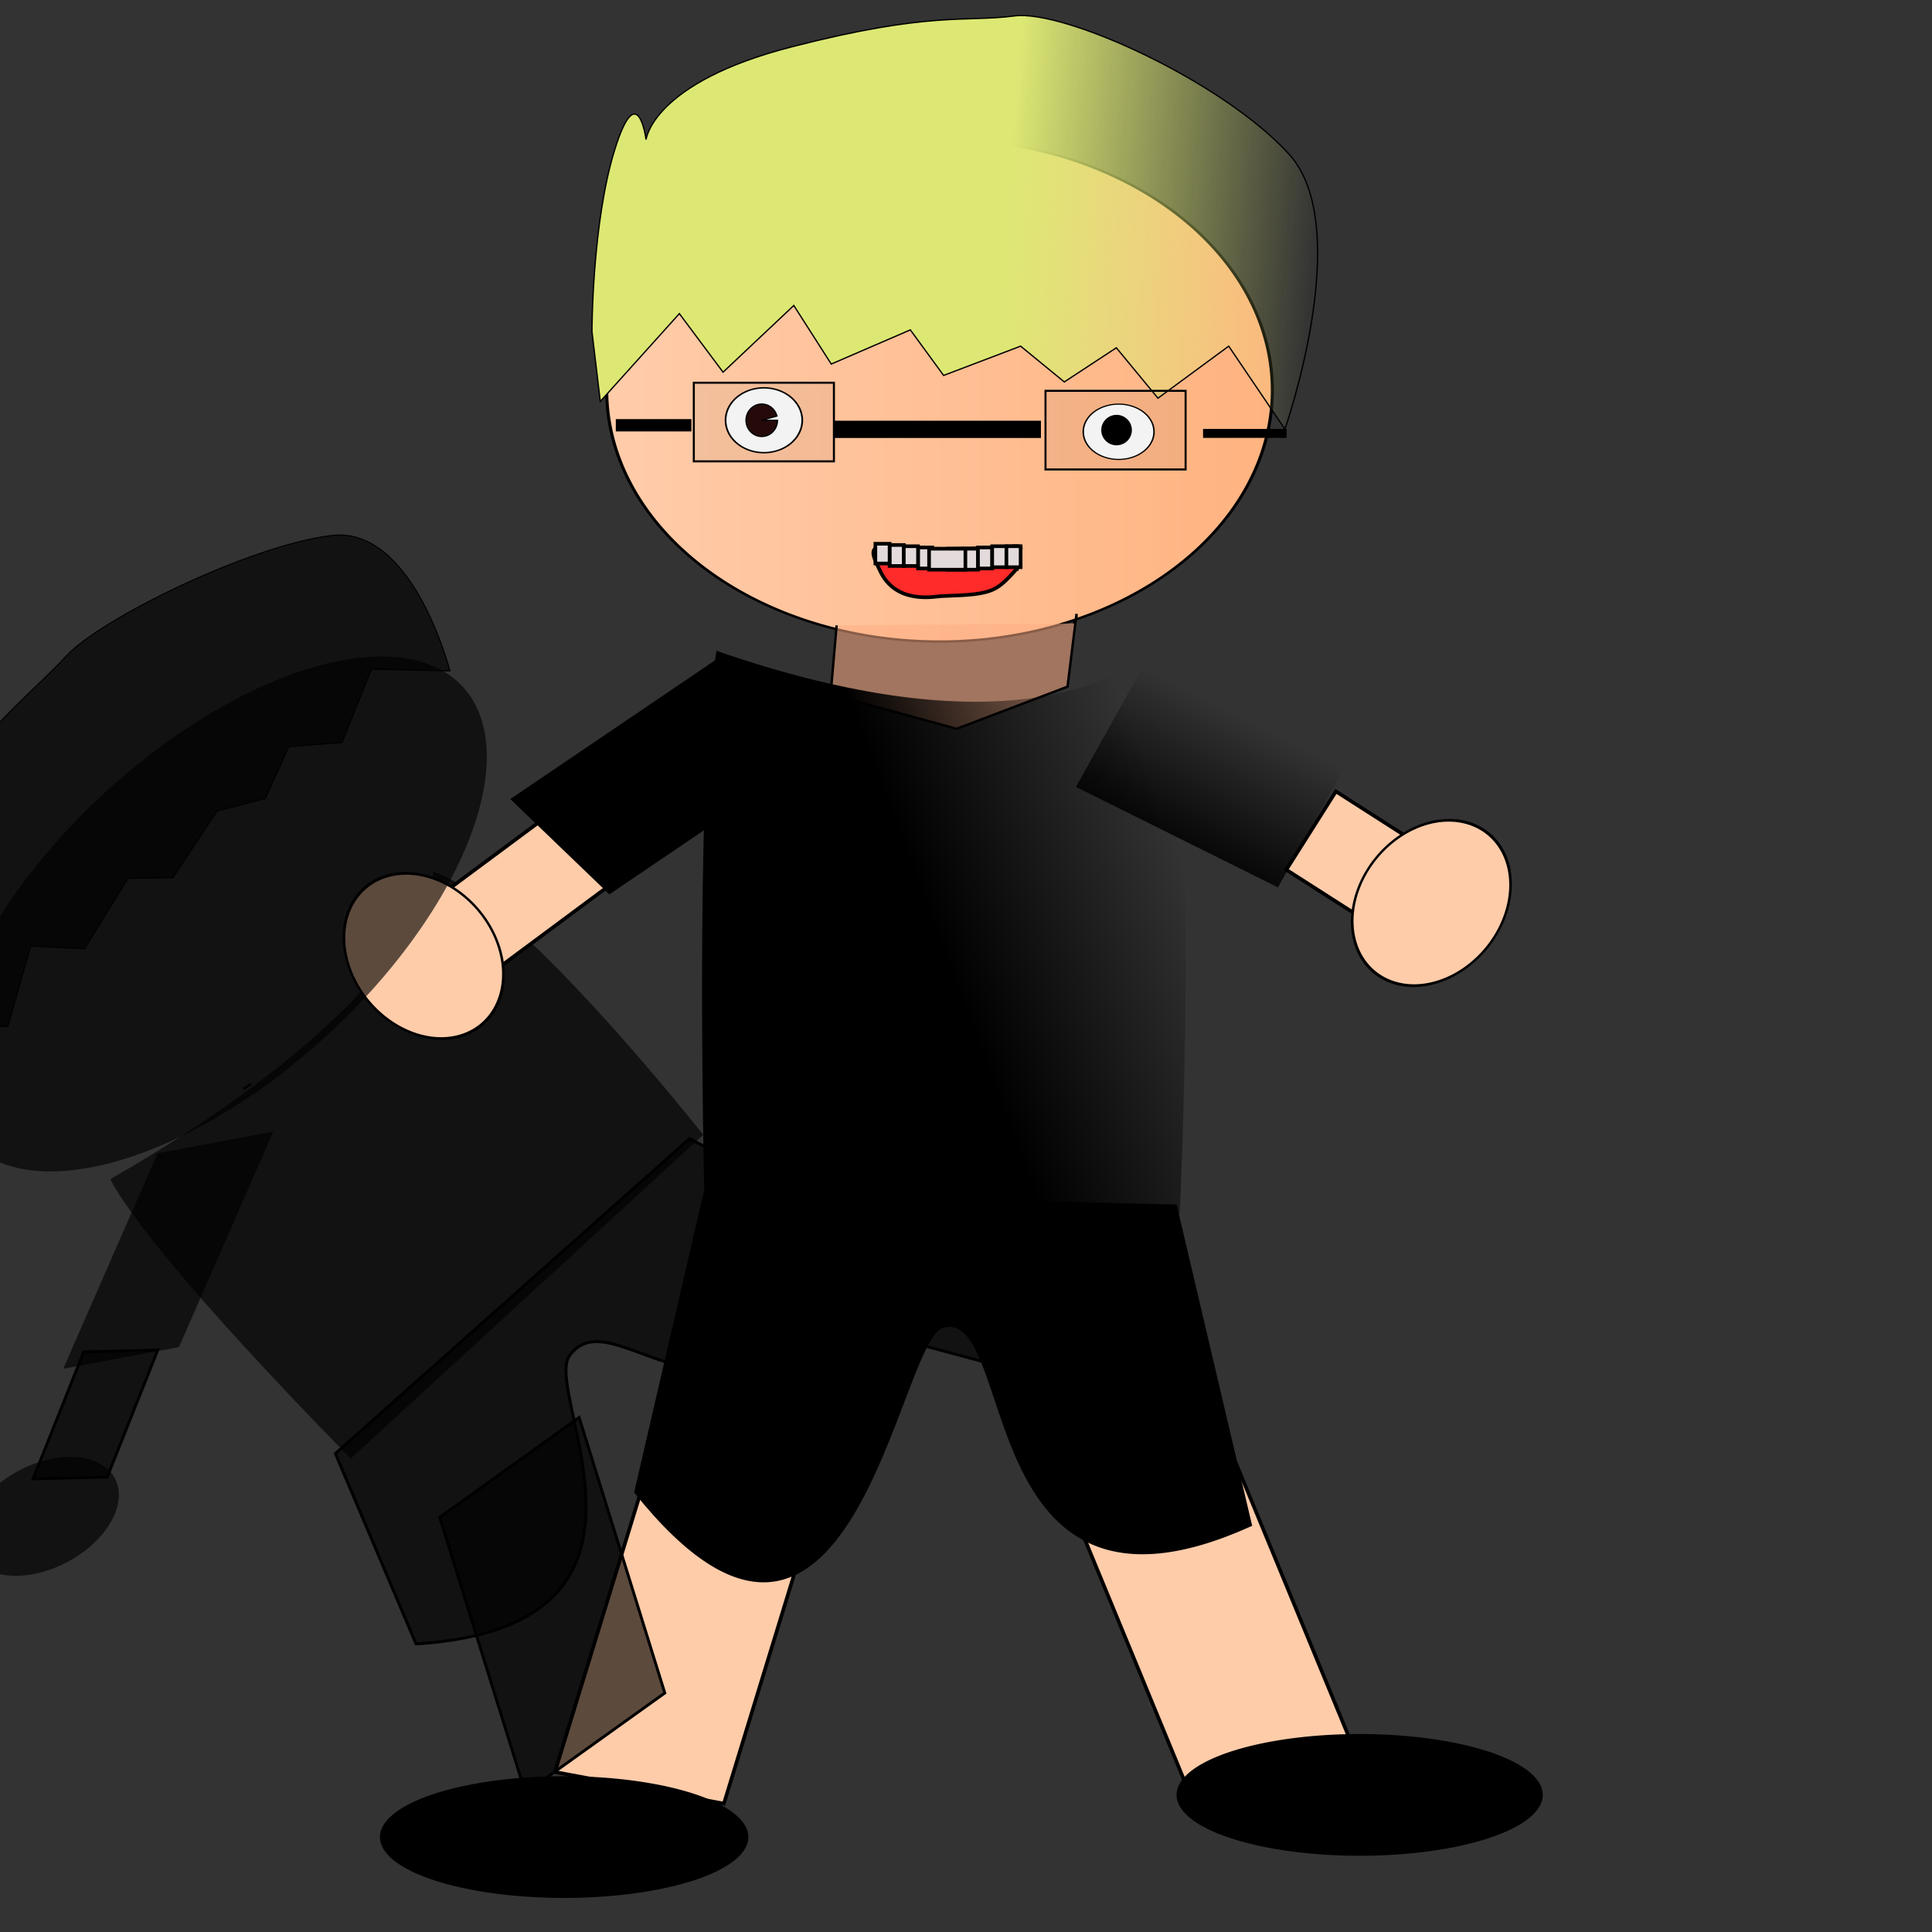 <?xml version="1.0" encoding="UTF-8"?>
<svg version="1.1" viewBox="0 0 531.5 531.5" xmlns="http://www.w3.org/2000/svg" xmlns:osb="http://www.openswatchbook.org/uri/2009/osb" xmlns:xlink="http://www.w3.org/1999/xlink">
<rect x="0" y="0" width="531.5" height="531.5" fill="#333333" stroke="none"/>
<defs>
<linearGradient id="a" osb:paint="solid">
<stop offset="0"/>
</linearGradient>
<linearGradient id="m" x1="154.43" x2="370.12" y1="182.38" y2="182.38" gradientUnits="userSpaceOnUse">
<stop stop-color="#fca" offset="0"/>
<stop stop-color="#ffb380" offset="1"/>
</linearGradient>
<linearGradient id="d" x1="-359" x2="-237" y1="646" y2="646" gradientUnits="userSpaceOnUse">
<stop offset="0"/>
</linearGradient>
<linearGradient id="c" x1="-375" x2="-315" y1="518" y2="518" gradientUnits="userSpaceOnUse" xlink:href="#a"/>
<linearGradient id="ao" x1="-375" x2="-315" y1="518" y2="518" gradientUnits="userSpaceOnUse">
<stop offset="0"/>
</linearGradient>
<linearGradient id="an" x1="-60.661" x2="-13.754" y1="1019" y2="1019" gradientTransform="translate(-24.286 -3.803)" gradientUnits="userSpaceOnUse" xlink:href="#a"/>
<linearGradient id="am" x1="467.55" x2="514.83" y1="904.9" y2="904.9" gradientTransform="translate(-23.337 7.031)" gradientUnits="userSpaceOnUse" xlink:href="#a"/>
<linearGradient id="al" x1="377.96" x2="403.51" y1="784.93" y2="784.93" gradientTransform="matrix(.998 0 0 .996 -826.73 -55.232)" gradientUnits="userSpaceOnUse">
<stop offset="0"/>
</linearGradient>
<linearGradient id="ak" x1="165.38" x2="190.92" y1="781.07" y2="781.07" gradientTransform="translate(522.84 -439.97)" gradientUnits="userSpaceOnUse" xlink:href="#a"/>
<linearGradient id="aj" x1="249.89" x2="253.09" y1="708.28" y2="708.28" gradientTransform="translate(-25 2.419)" gradientUnits="userSpaceOnUse" xlink:href="#a"/>
<linearGradient id="ai" x1="253.18" x2="321.48" y1="703.13" y2="703.13" gradientTransform="translate(-25 2.419)" gradientUnits="userSpaceOnUse">
<stop offset="0"/>
</linearGradient>
<linearGradient id="ah" x1="265.82" x2="269.73" y1="670.75" y2="670.75" gradientTransform="translate(-25 2.419)" gradientUnits="userSpaceOnUse">
<stop offset="0"/>
</linearGradient>
<linearGradient id="ag" x1="273.64" x2="277.55" y1="671.43" y2="671.43" gradientTransform="translate(-25 2.419)" gradientUnits="userSpaceOnUse">
<stop offset="0"/>
</linearGradient>
<linearGradient id="af" x1="301.87" x2="305.78" y1="671.6" y2="671.6" gradientTransform="translate(-25 2.419)" gradientUnits="userSpaceOnUse">
<stop offset="0"/>
</linearGradient>
<linearGradient id="ae" x1="297.96" x2="301.87" y1="671.6" y2="671.6" gradientTransform="translate(-25 2.419)" gradientUnits="userSpaceOnUse">
<stop offset="0"/>
</linearGradient>
<linearGradient id="ad" x1="269.73" x2="273.64" y1="671.26" y2="671.26" gradientTransform="translate(-25 2.419)" gradientUnits="userSpaceOnUse">
<stop offset="0"/>
</linearGradient>
<linearGradient id="ac" x1="280.59" x2="290.58" y1="672.28" y2="672.28" gradientTransform="translate(-25 2.419)" gradientUnits="userSpaceOnUse">
<stop offset="0"/>
</linearGradient>
<linearGradient id="ab" x1="277.55" x2="281.46" y1="671.94" y2="671.94" gradientTransform="translate(-25 2.419)" gradientUnits="userSpaceOnUse">
<stop offset="0"/>
</linearGradient>
<linearGradient id="aa" x1="285.8" x2="289.71" y1="672.28" y2="672.28" gradientTransform="translate(-25 2.419)" gradientUnits="userSpaceOnUse">
<stop offset="0"/>
</linearGradient>
<linearGradient id="z" x1="294.05" x2="297.96" y1="671.94" y2="671.94" gradientTransform="translate(-25 2.419)" gradientUnits="userSpaceOnUse">
<stop offset="0"/>
</linearGradient>
<linearGradient id="y" x1="290.14" x2="294.05" y1="672.28" y2="672.28" gradientTransform="translate(-25 2.419)" gradientUnits="userSpaceOnUse">
<stop offset="0"/>
</linearGradient>
<linearGradient id="x" x1="351.25" x2="374.36" y1="637.67" y2="637.67" gradientTransform="matrix(.995 0 0 1 -18.362 2.417)" gradientUnits="userSpaceOnUse">
<stop offset="0"/>
</linearGradient>
<linearGradient id="w" x1="194.41" x2="215.2" y1="635.44" y2="635.44" gradientTransform="translate(-25 2.419)" gradientUnits="userSpaceOnUse">
<stop offset="0"/>
</linearGradient>
<linearGradient id="v" x1="254.52" x2="311.37" y1="636.56" y2="636.56" gradientTransform="translate(-25 2.419)" gradientUnits="userSpaceOnUse">
<stop offset="0"/>
</linearGradient>
<linearGradient id="u" x1="312.34" x2="351.44" y1="636.78" y2="636.78" gradientTransform="translate(-25 2.419)" gradientUnits="userSpaceOnUse">
<stop offset="0"/>
</linearGradient>
<linearGradient id="t" x1="215.59" x2="254.7" y1="634.54" y2="634.54" gradientTransform="translate(-25 2.419)" gradientUnits="userSpaceOnUse">
<stop offset="0"/>
</linearGradient>
<linearGradient id="s" x1="265.26" x2="305.84" y1="675.71" y2="675.71" gradientTransform="translate(-25 2.419)" gradientUnits="userSpaceOnUse">
<stop offset="0"/>
</linearGradient>
<linearGradient id="r" x1="-162.13" x2="-151.91" y1="121.58" y2="121.58" gradientUnits="userSpaceOnUse">
<stop offset="0"/>
</linearGradient>
<linearGradient id="q" x1="-159.35" x2="-135.23" y1="47.939" y2="47.939" gradientUnits="userSpaceOnUse">
<stop offset="0"/>
</linearGradient>
<linearGradient id="p" x1="-227.44" x2="-216.52" y1="232.05" y2="232.05" gradientUnits="userSpaceOnUse">
<stop offset="0"/>
</linearGradient>
<linearGradient id="o" x1="-121.14" x2="-98.409" y1="120.89" y2="120.89" gradientUnits="userSpaceOnUse">
<stop offset="0"/>
</linearGradient>
<linearGradient id="n" x1="301.76" x2="387.66" y1="572.47" y2="579.6" gradientTransform="translate(-25 2.419)" gradientUnits="userSpaceOnUse" xlink:href="#a"/>
<linearGradient id="b" x1="154.43" x2="370.12" y1="182.38" y2="182.38" gradientUnits="userSpaceOnUse" xlink:href="#a"/>
<linearGradient id="l" x1="187.67" x2="387.66" y1="579.6" y2="579.6" gradientTransform="matrix(.742 -.682 .443 .482 -439.01 656.53)" gradientUnits="userSpaceOnUse" xlink:href="#a"/>
<linearGradient id="k" x1="249.89" x2="253.09" y1="708.28" y2="708.28" gradientTransform="matrix(.742 -.682 .443 .482 -432.35 649.65)" gradientUnits="userSpaceOnUse" xlink:href="#a"/>
<linearGradient id="j" x1="165.38" x2="190.92" y1="781.07" y2="781.07" gradientTransform="matrix(.798 0 0 .898 250.26 288)" gradientUnits="userSpaceOnUse" xlink:href="#a"/>
<linearGradient id="i" x1="467.55" x2="514.83" y1="904.9" y2="904.9" gradientTransform="matrix(.998 0 0 .692 -638.32 291.01)" gradientUnits="userSpaceOnUse" xlink:href="#a"/>
<linearGradient id="h" x1="-60.661" x2="-13.754" y1="1019" y2="1019" gradientTransform="matrix(.99 0 0 .717 -803.99 66.291)" gradientUnits="userSpaceOnUse" xlink:href="#a"/>
<linearGradient id="g" x1="259.7" x2="326.18" y1="784.02" y2="759.07" gradientUnits="userSpaceOnUse">
<stop offset="0"/>
<stop stop-opacity="0" offset="1"/>
</linearGradient>
<linearGradient id="f" x1="276.76" x2="362.66" y1="574.89" y2="582.02" gradientUnits="userSpaceOnUse">
<stop stop-color="#dde874" offset="0"/>
<stop stop-color="#dde874" stop-opacity="0" offset="1"/>
</linearGradient>
<linearGradient id="e" x1="-536.16" x2="-491.41" y1="649.52" y2="649.75" gradientUnits="userSpaceOnUse">
<stop offset="0"/>
<stop stop-opacity="0" offset="1"/>
</linearGradient>
</defs>
<g transform="translate(0 -520.86)">
<path d="m30.328 845.26c69.415-39.854 87.417-72.35 88.928-84.566 23.052 7.344 74.207 72.367 74.207 72.367l-96.94 89.058s-54.853-55.172-66.196-76.859z" fill-opacity=".637" stroke-width=".728"/>
<path transform="matrix(.853 0 0 .644 34.74 510.77)" d="m369.62 182.38a107.34 107.34 0 1 1-214.68 0 107.34 107.34 0 1 1 214.68 0z" fill="url(#m)" fill-rule="evenodd" stroke="url(#b)" stroke-width="1px"/>
<path d="m162.85 612.06 2.29 19.243 21.753-24.166 12.022 16.111 19.464-18.348 10.304 16.111 21.753-9.398 9.159 12.53 21.181-8.055 12.022 9.845 14.312-9.398 11.449 13.873 19.464-14.321 15.456 22.823s19.464-55.492 1.145-75.63c-18.319-20.138-61.826-39.829-75.565-38.039-13.739 1.79-22.898-1.343-61.253 8.503-38.355 9.845-40.072 25.508-40.072 25.508s-2.29-17.453-8.587 2.685-6.297 50.122-6.297 50.122z" fill="url(#f)" stroke="url(#n)" stroke-width=".361"/>
<path transform="matrix(.949 0 0 .802 314.33 539.52)" d="m-98.657 120.89a11.116 11.116 0 1 1-22.233 0 11.116 11.116 0 1 1 22.233 0z" fill="#fff" stroke="url(#o)" stroke-width=".496"/>
<path transform="matrix(.824 0 0 .644 392.47 487.04)" d="m-216.77 232.05a5.211 6.948 0 1 1-0.173-1.778l-5.037 1.778z" fill="#280b0b" stroke="url(#p)" stroke-width=".496"/>
<path transform="matrix(.824 0 0 .644 429.11 608.77)" d="m-135.48 47.939a11.811 11.811 0 1 1-23.622 0 11.811 11.811 0 1 1 23.622 0z" fill="#fff" stroke="url(#q)" stroke-width=".496"/>
<path transform="matrix(.824 0 0 .644 436.55 560.88)" d="m-152.15 121.58a4.863 6.253 0 1 1-9.727 0 4.863 6.253 0 1 1 9.727 0z" stroke="url(#r)" stroke-width=".496"/>
<path d="m280.84 676.12c-6.87 7.525-6.775 8.259-21.753 8.727-1.745 0.036-12.841 2.631-17.174-7.384-4.754-9.277 0.47-5.451 18.891-5.594 27.002-0.209 18.891-3.721 18.891 6.042" fill="#ff2a2a" stroke="url(#s)"/>
<rect x="190.87" y="626.15" width="38.545" height="21.629" fill-opacity=".048" stroke="url(#t)" stroke-width=".56"/>
<path d="m287.62 628.38h38.545v21.629h-38.545z" fill-opacity=".048" stroke="url(#u)" stroke-width=".56"/>
<rect x="229.84" y="636.92" width="56.215" height="4.116" stroke="url(#v)" stroke-width=".628"/>
<rect x="169.67" y="636.42" width="20.274" height="2.872" stroke="url(#w)" stroke-width=".518"/>
<rect x="331.11" y="639" width="22.697" height="2.178" stroke="url(#x)" stroke-width=".289"/>
<rect x="265.14" y="671.81" width="3.909" height="5.772" fill="#e3dbdb" stroke="url(#y)"/>
<rect x="269.05" y="671.47" width="3.909" height="5.772" fill="#e3dbdb" stroke="url(#z)"/>
<rect x="260.8" y="671.81" width="3.909" height="5.772" fill="#e3dbdb" stroke="url(#aa)"/>
<rect x="252.55" y="671.47" width="3.909" height="5.772" fill="#e3dbdb" stroke="url(#ab)"/>
<rect x="255.59" y="671.81" width="9.99" height="5.772" fill="#e3dbdb" stroke="url(#ac)"/>
<rect x="244.73" y="670.79" width="3.909" height="5.772" fill="#e3dbdb" stroke="url(#ad)"/>
<rect x="272.96" y="671.13" width="3.909" height="5.772" fill="#e3dbdb" stroke="url(#ae)"/>
<rect x="276.87" y="671.13" width="3.909" height="5.772" fill="#e3dbdb" stroke="url(#af)"/>
<rect x="248.64" y="671.13" width="3.909" height="5.433" fill="#e3dbdb" stroke="url(#ag)"/>
<rect x="240.82" y="670.45" width="3.909" height="5.433" fill="#e3dbdb" stroke="url(#ah)"/>
<rect x="-554.6" y="1030" width="28.726" height="43.089" fill-opacity="0"/>
<rect x="-544.87" y="713.98" width="48.614" height="33.146" fill-opacity="0"/>
<rect transform="translate(0 520.86)" x="-514.86" y="-77.279" width="366.81" height="302.73" fill-opacity="0"/>
<rect transform="translate(0 520.86)" x="-446.36" y="443.11" width="272.9" height="161.31" fill-opacity="0"/>
<rect transform="translate(0 520.86)" x="-508.23" y="465.2" width="356.87" height="237.54" fill-opacity="0"/>
<rect transform="translate(0 520.86)" x="-485.03" y="182.36" width="272.9" height="290.58" fill-opacity="0"/>
<rect transform="matrix(.736 -.677 .677 .736 0 0)" x="-638.94" y="650.75" width="5.527" height=".723" fill-opacity=".637"/>
<rect x="-609.84" y="913.96" width="14.363" height="35.355" fill-opacity="0"/>
<rect transform="translate(0 520.86)" x="-553.53" y="79.611" width="71.816" height="55.243" fill-opacity="0"/>
<rect x="-429.96" y="560.41" width="53.033" height="85.809" fill-opacity="0"/>
<rect transform="translate(0 520.86)" x="-548.01" y="307.21" width="131.48" height="155.78" fill-opacity="0"/>
<rect x="-533.82" y="688.57" width="49.718" height="107.17" fill-opacity="0"/>
<rect x="-429.96" y="686.36" width="163.52" height="218.76" fill-opacity="0"/>
<rect transform="translate(0 520.86)" x="-487.24" y="445.32" width="23.202" height="35.355" fill-opacity="0"/>
<rect transform="translate(0 520.86)" x="-522.6" y="211.09" width="261.85" height="360.18" fill-opacity="0"/>
<rect transform="translate(0 520.86)" x="-502.71" y="138.17" width="236.44" height="427.58" fill-opacity="0"/>
<rect transform="translate(0 520.86)" x="-478.4" y="-10.987" width="328.14" height="560.16" fill-opacity="0"/>
<rect transform="translate(0 520.86)" x="-496.08" y="400.02" width="150.26" height="101.65" fill-opacity="0"/>
<rect transform="translate(0 520.86)" x="-608.77" y="-1.044" width="4.419" height="9.944" fill-opacity="0"/>
<rect transform="translate(0 520.86)" x="-636.4" y="11.11" width="207.71" height="245.28" fill-opacity="0"/>
<rect x="-523.87" y="709.56" width="85.074" height="130.37" fill-opacity="0"/>
<rect transform="translate(0 520.86)" x="-415.43" y="227.66" width="567.9" height="441.94" fill-opacity="0"/>
<rect x="-636.36" y="628.91" width="228.7" height="564.58" fill-opacity="0"/>
<rect transform="translate(0 520.86)" x="-504.92" y="56.409" width="303.83" height="801.02" fill-opacity="0"/>
<rect transform="translate(0 520.86)" x="-565.69" y="190.1" width="380.07" height="521.49" fill-opacity="0"/>
<rect transform="translate(0 520.86)" x="-502.71" y="221.03" width="222.08" height="359.08" fill-opacity="0"/>
<rect transform="translate(0 520.86)" x="-620.93" y="174.63" width="397.75" height="650.76" fill-opacity="0"/>
<rect transform="translate(0 520.86)" x="-658.49" y="147.01" width="489.45" height="715.95" fill-opacity="0"/>
<rect transform="translate(0 520.86)" x="-536.96" y="190.1" width="364.6" height="531.43" fill-opacity="0"/>
<rect transform="translate(0 520.86)" x="-414.32" y="118.28" width="408.8" height="719.26" fill-opacity="0"/>
<rect transform="translate(0 520.86)" x="-454.1" y="163.58" width="270.69" height="570.1" fill-opacity="0"/>
<rect transform="translate(0 520.86)" x="-510.44" y="180.15" width="295" height="472.88" fill-opacity="0"/>
<rect x="-545.97" y="543.83" width="297.21" height="225.39" fill-opacity="0"/>
<path d="m230.16 692.9-1.65 18.974 34.646 9.487 30.522-11.595 2.475-20.028v1.054l-0.825 1.581" fill="#ffad84" fill-opacity=".536" stroke="url(#ai)" stroke-width=".659px"/>
<path d="m225.25 710.38 2.472 0.644" fill="none" stroke="url(#aj)" stroke-width=".729px"/>
<rect transform="matrix(.596 .803 -.803 .596 0 0)" x="688.22" y="320.16" width="25.543" height="41.868" fill="#fca" stroke="url(#ak)"/>
<rect transform="matrix(.535 -.845 .842 .539 0 0)" x="-449.36" y="705.79" width="25.502" height="41.705" fill="#fca" stroke="url(#al)" stroke-width=".997"/>
<rect transform="matrix(.983 .184 -.293 .956 0 0)" x="444.21" y="854.6" width="47.281" height="114.66" fill="#fca" stroke="url(#am)"/>
<rect transform="matrix(.97 -.244 .381 .924 0 0)" x="-84.947" y="957.16" width="46.907" height="116.05" fill="#fca" stroke="url(#an)"/>
<path d="m193.94 849.51 129.36 3.221 20.599 87.601c-77.067 34.773-62.942-61.244-84.764-54.586-12.595 3.843-25.406 118.81-84.148 45.568z" stroke="#000"/>
<path transform="matrix(.528 -.63 .49 .415 322.12 336.95)" d="m-315 518a30 30.5 0 1 1-60 0 30 30.5 0 1 1 60 0z" fill="#fca" stroke="url(#ao)"/>
<path transform="matrix(.535 .627 -.49 .418 554.95 783.64)" d="m-315 518a30 30.5 0 1 1-60 0 30 30.5 0 1 1 60 0z" fill="#fca" stroke="url(#c)"/>
<path transform="matrix(.819 0 0 .644 618.11 598.62)" d="m-237 646a61 25.5 0 1 1-122 0 61 25.5 0 1 1 122 0z" stroke="url(#d)"/>
<path transform="matrix(.824 0 0 .644 400.75 610.22)" d="m-237 646a61 25.5 0 1 1-122 0 61 25.5 0 1 1 122 0z" stroke="url(#d)"/>
<rect transform="matrix(.721 .693 -.828 .561 0 0)" x="707.4" y="375.43" width="37.823" height="71.017" stroke-width=".728"/>
<rect transform="matrix(.487 -.873 .895 .445 0 0)" x="-529.24" y="618.7" width="37.834" height="62.101" fill="url(#e)" stroke-width=".728"/>
<path d="m197.11 699.9c77.492 26.9 112.47 8.951 121.77-3.226 11.917 32.078 5.645 158.06 5.645 158.06h-130.65s-3.046-118.73 3.226-154.84z" fill="url(#g)" stroke-width=".728"/>
<path transform="matrix(.633 -.582 .285 .311 -158.6 868.22)" d="m369.62 182.38a107.34 107.34 0 1 1-214.68 0 107.34 107.34 0 1 1 214.68 0z" fill-opacity=".637" fill-rule="evenodd" stroke="url(#b)" stroke-width="1px"/>
<path d="m-29.573 822.43 10.223 7.718 5.436-26.481 16.057-0.427 6.314-22.115 14.782 0.744 11.978-19.36 12.347-0.202 12.148-18.323 13.281-3.448 6.456-14.287 14.641-1.115 8.099-20.173 21.579 0.469s-10.139-40.025-32.653-37.248c-22.513 2.777-63.518 22.94-72.92 33.169-9.402 10.229-17.585 14.962-41.684 45.855-24.098 30.893-18.434 39.616-18.434 39.616s-9.43-6.855-5.182 7.148c4.248 14.003 17.53 28.46 17.53 28.46z" fill-opacity=".637" stroke="url(#l)" stroke-width=".294"/>
<path d="m66.946 820.43 2.119-1.374" fill-opacity=".637" stroke="url(#k)" stroke-width=".592px"/>
<rect transform="matrix(1 -.024 -.37 .929 0 0)" x="382.24" y="970.86" width="20.385" height="37.612" fill-opacity=".637" stroke="url(#j)" stroke-width=".847"/>
<rect transform="matrix(.813 -.582 .297 .955 0 0)" x="-171.86" y="877.74" width="47.171" height="79.371" fill-opacity=".637" stroke="url(#i)" stroke-width=".831"/>
<rect transform="matrix(.617 -.787 .966 .259 0 0)" x="-864.05" y="755.23" width="46.44" height="83.199" fill-opacity=".637" stroke="url(#h)" stroke-width=".843"/>
<path d="m92.272 920.74 97.414-86.63 54.089 28.197c-41.781 69.302-73.833 13.375-87.075 31.461-7.643 10.439 33.777 74.605-42.253 79.333z" fill-opacity=".637" stroke="#000" stroke-width=".812"/>
<path transform="matrix(.672 -.059 -.176 .533 334.85 641.57)" d="m-315 518a30 30.5 0 1 1-60 0 30 30.5 0 1 1 60 0z" fill-opacity=".637" stroke="url(#c)"/>
<rect transform="matrix(.983 -.184 -.401 .916 0 0)" x="454.6" y="1006.3" width="32.404" height="64.727" fill-opacity=".637" stroke-width=".728"/>
</g>
</svg>
